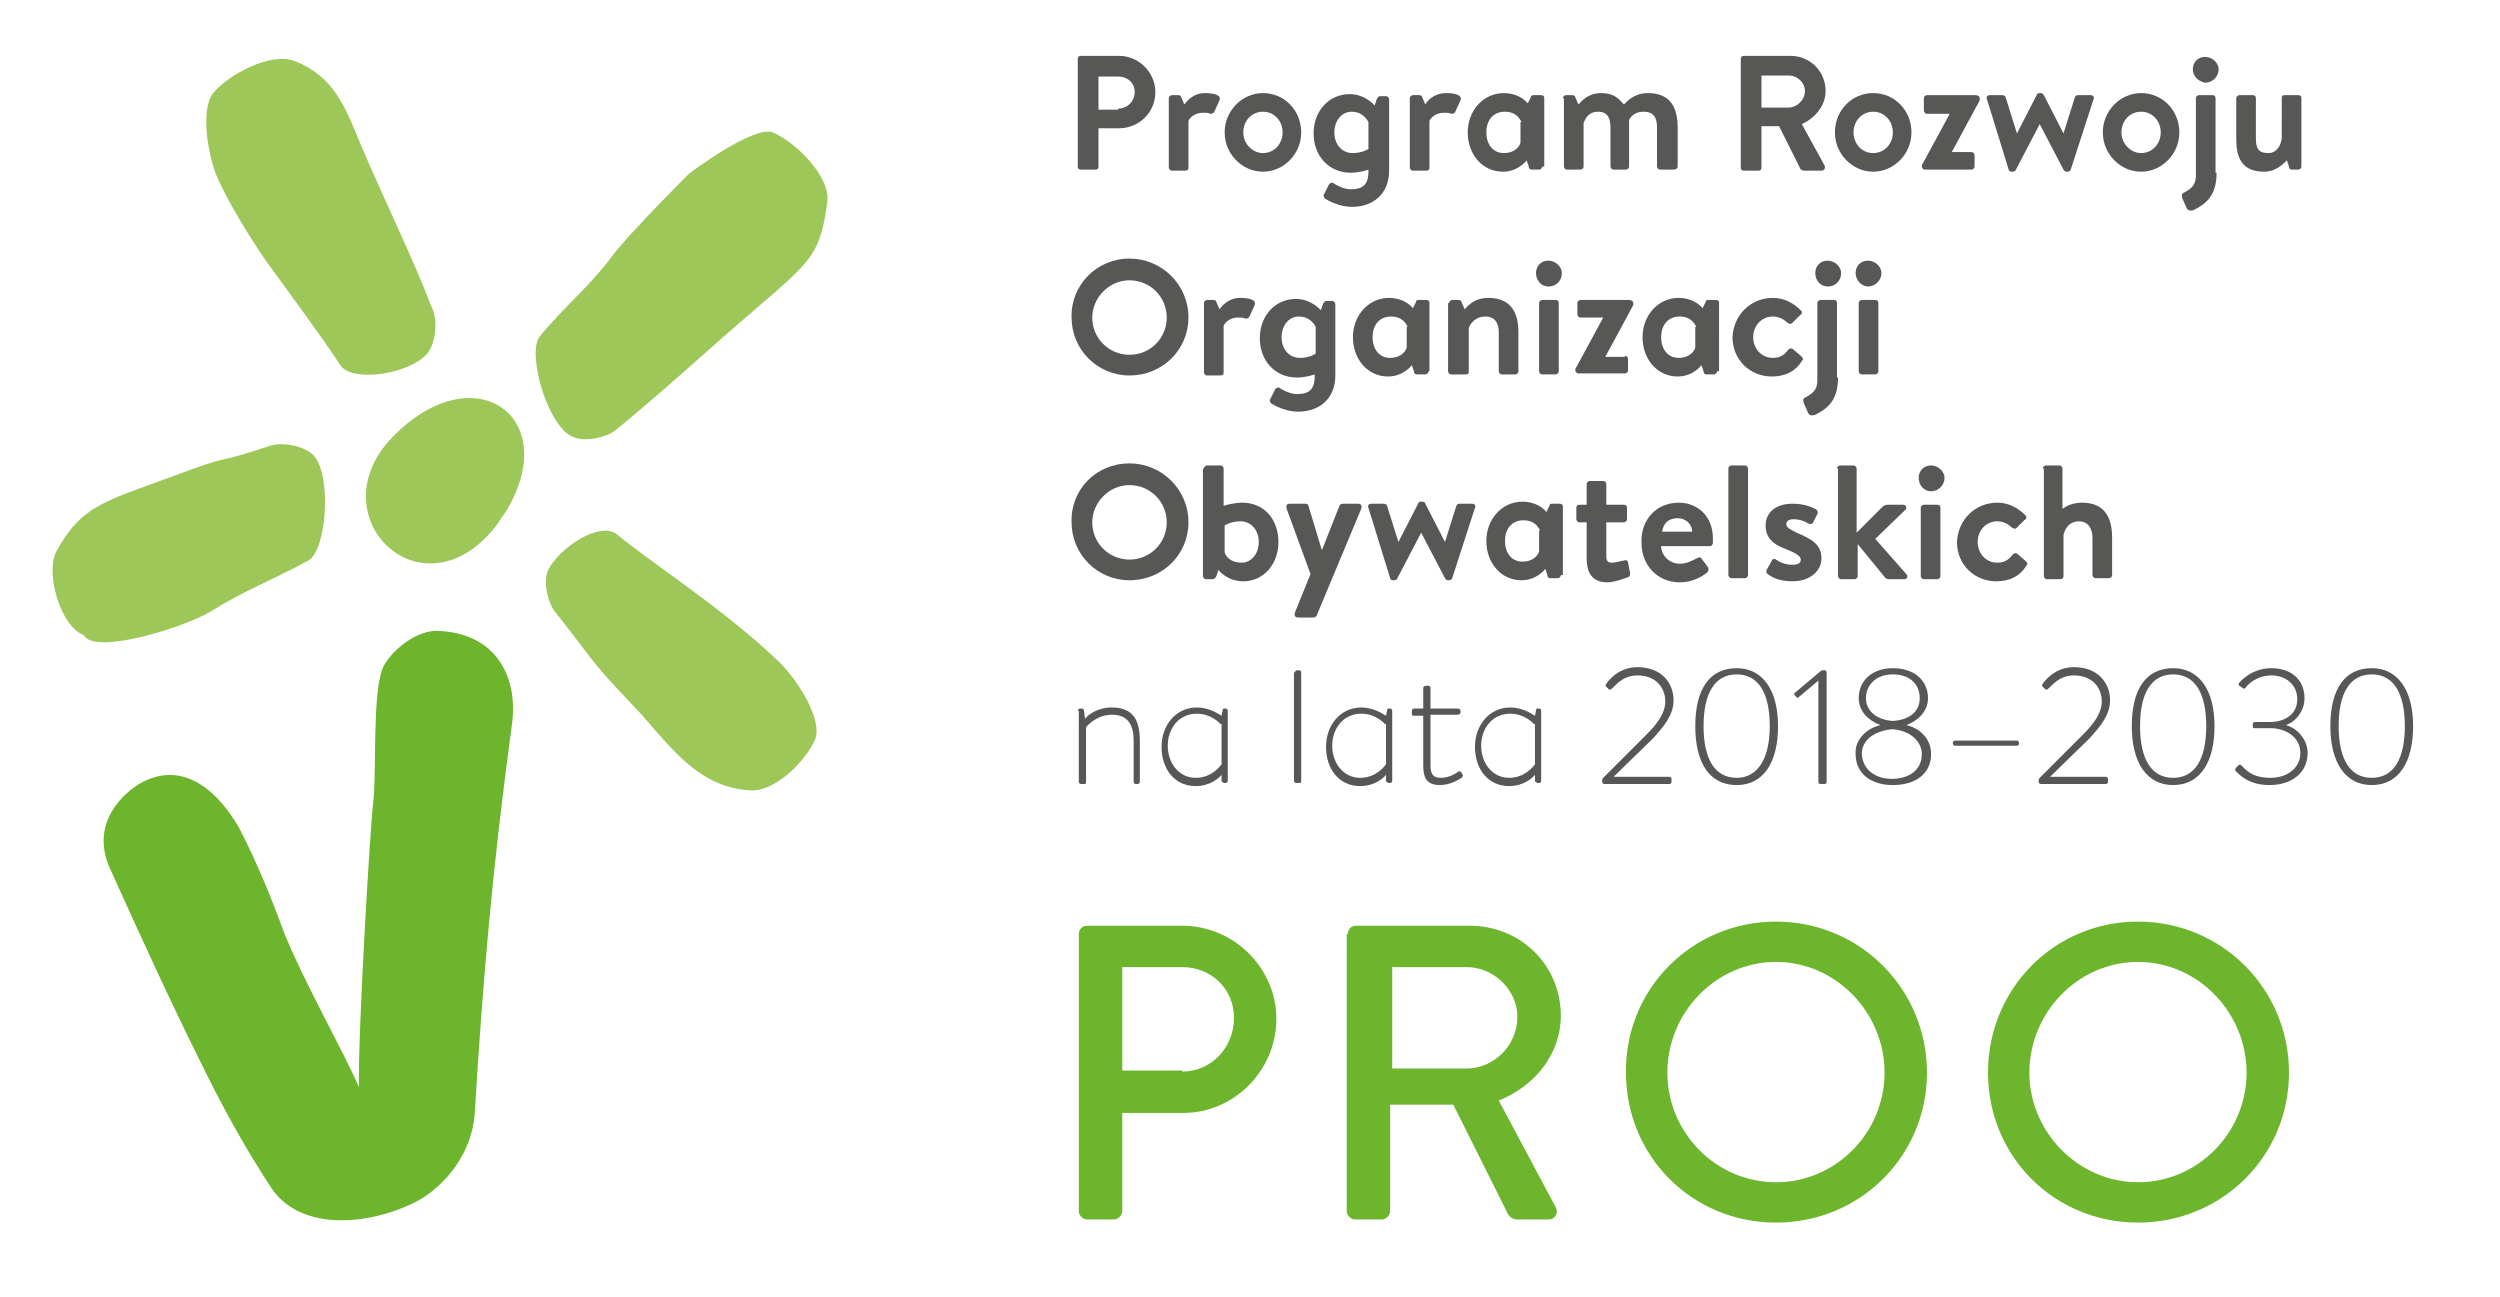 <?xml version="1.0" encoding="utf-8"?>
<!-- Generator: Adobe Illustrator 26.0.0, SVG Export Plug-In . SVG Version: 6.00 Build 0)  -->
<svg version="1.1" id="Warstwa_1" xmlns="http://www.w3.org/2000/svg" xmlns:xlink="http://www.w3.org/1999/xlink" x="0px" y="0px"
	 viewBox="0 0 241.7 125.4" style="enable-background:new 0 0 241.7 125.4;" xml:space="preserve">
<style type="text/css">
	.st0{fill:#6CB52D;}
	.st1{fill-rule:evenodd;clip-rule:evenodd;fill:#6CB52D;}
	.st2{fill-rule:evenodd;clip-rule:evenodd;fill:#9DC759;}
	.st3{fill:#575756;}
</style>
<g>
	<g>
		<path class="st0" d="M104.3,90.3c0-0.4,0.3-0.8,0.8-0.8h9.2c5,0,9.1,4.1,9.1,9c0,5-4.1,9.1-9,9.1h-5.9v9.5c0,0.4-0.4,0.8-0.8,0.8
			h-2.6c-0.4,0-0.8-0.4-0.8-0.8V90.3z M114.3,103.6c2.8,0,5-2.3,5-5.2c0-2.8-2.2-4.9-5-4.9h-5.8v10H114.3z"/>
		<path class="st0" d="M130.3,90.3c0-0.4,0.3-0.8,0.8-0.8h11c4.9,0,8.8,3.8,8.8,8.7c0,3.7-2.5,6.8-6,8.2l5.5,10.3
			c0.3,0.5,0,1.2-0.7,1.2h-3c-0.4,0-0.7-0.2-0.9-0.5l-5.3-10.6h-6.1v10.3c0,0.4-0.4,0.8-0.8,0.8h-2.6c-0.4,0-0.8-0.4-0.8-0.8V90.3z
			 M141.8,103.3c2.6,0,4.9-2.2,4.9-5c0-2.6-2.3-4.8-4.9-4.8h-7.2v9.8H141.8z"/>
		<path class="st0" d="M171.7,89.1c8.1,0,14.6,6.5,14.6,14.6c0,8.1-6.5,14.5-14.6,14.5c-8.1,0-14.5-6.4-14.5-14.5
			C157.1,95.6,163.6,89.1,171.7,89.1z M171.7,114.3c5.8,0,10.5-4.8,10.5-10.6c0-5.8-4.7-10.7-10.5-10.7c-5.8,0-10.5,4.9-10.5,10.7
			C161.2,109.5,165.9,114.3,171.7,114.3z"/>
		<path class="st0" d="M206.7,89.1c8.1,0,14.6,6.5,14.6,14.6c0,8.1-6.5,14.5-14.6,14.5c-8.1,0-14.5-6.4-14.5-14.5
			C192.2,95.6,198.6,89.1,206.7,89.1z M206.7,114.3c5.8,0,10.5-4.8,10.5-10.6c0-5.8-4.7-10.7-10.5-10.7c-5.8,0-10.5,4.9-10.5,10.7
			C196.2,109.5,201,114.3,206.7,114.3z"/>
	</g>
</g>
<g>
	<g>
		<path class="st1" d="M10.6,83.9c-1.9-4.3,1.3-7.3,3.2-8.3c4.9-2.5,8.3,2.6,9.4,4.6c1.6,3.1,3,6.5,4.2,9.8c1.9,4.8,6,12,7.3,15.1
			c-0.1-5.3,1.1-25.4,1.4-27.7c0.3-2.7-0.1-10.4,0.9-12.8c0.7-1.6,3.3-3.8,5.5-3.6c5.6,0.3,7.6,4.6,7,9c-1.9,14-2.8,24.5-3.6,37.6
			c-0.3,4.5-3.6,7.6-5.9,8.7c-5,2.4-11.2,2.5-13.8-1.5c-2.5-3.8-4.7-7.8-6.7-11.9C16.4,96.7,13.5,90.3,10.6,83.9z"/>
	</g>
	<path class="st2" d="M78.8,71.5c-0.9,2.1-4,5.2-6.4,4.9c-5.3-0.3-8.2-5.1-11.2-8.2c-4.4-4.6-3.6-4.1-7.5-9c-0.8-1-1.2-3-0.7-4.1
		c1.1-2.2,5.1-4.8,6.7-3.4c2.7,2.3,10,7,15.1,11.8C77,65.4,79.6,69.6,78.8,71.5z"/>
	<path class="st2" d="M20.4,59.1c3-1.9,6.3-3.2,9.4-4.9c1.8-1,2.3-8.3,0.5-10.2c-0.9-0.9-3-1.3-4.2-0.9c-6,2-3.1,0.6-9,2.8
		c-7,2.6-9.2,2.9-11.7,7.5c-1,2.2,0.5,7.2,2.7,8C9.1,63.4,18,60.6,20.4,59.1z"/>
	<path class="st2" d="M66.6,16.8c0,0-5.6,5.6-7.3,7.8c-2.1,2.9-4.9,5.2-7.1,7.9c-1.3,1.6,0.7,8.6,3.1,9.7c1.2,0.6,3.3,0.1,4.2-0.6
		c4.9-4,8.6-7.5,13.4-11.6c5.7-4.9,6.4-5.4,7.1-10.6c0.2-2.4-3.1-5.7-5.3-6.6C72.8,12.1,66.6,16.8,66.6,16.8z"/>
	<path class="st2" d="M20.9,16.9c0.9,2.2,3.2,6,4.8,8.3c2.1,2.9,5.3,7.2,7.2,10.1c1.1,1.7,6.5,0.9,8.3-1c0.9-0.9,1.1-3.1,0.7-4.2
		c-2.3-5.9-4.6-10.4-7.1-16.3c-1.4-3.4-2.5-6.4-6.3-7.9c-2.3-0.9-6.4,1.3-7.9,3.1C19.3,10.8,20.2,15.1,20.9,16.9z"/>
	<path class="st2" d="M48.5,50.1c6.3-9.4-2.3-16-10.3-8.1C30.1,49.9,41.3,60.6,48.5,50.1C50.1,47.7,47.4,51.6,48.5,50.1z"/>
</g>
<g>
	<g>
		<path class="st3" d="M104.2,5.7c0-0.2,0.1-0.3,0.3-0.3h3.7c1.9,0,3.5,1.6,3.5,3.5c0,2-1.6,3.5-3.5,3.5h-2v3.7
			c0,0.2-0.1,0.3-0.3,0.3h-1.4c-0.2,0-0.3-0.1-0.3-0.3V5.7z M108.1,10.5c0.9,0,1.6-0.7,1.6-1.6c0-0.9-0.7-1.5-1.6-1.5h-1.9v3.2
			H108.1z"/>
		<path class="st3" d="M113,9.5c0-0.2,0.2-0.3,0.3-0.3h0.6c0.2,0,0.3,0.1,0.3,0.2l0.3,0.7c0.3-0.4,0.9-1.1,2-1.1
			c0.9,0,1.6,0.2,1.4,0.7l-0.5,1.1c-0.1,0.2-0.3,0.2-0.4,0.2c-0.2-0.1-0.3-0.1-0.7-0.1c-0.8,0-1.3,0.5-1.4,0.8v4.5
			c0,0.3-0.2,0.3-0.4,0.3h-1.2c-0.2,0-0.3-0.2-0.3-0.3V9.5z"/>
		<path class="st3" d="M122.1,9c2.1,0,3.7,1.7,3.7,3.8c0,2.1-1.7,3.8-3.7,3.8c-2,0-3.7-1.7-3.7-3.8C118.4,10.7,120.1,9,122.1,9z
			 M122.1,14.8c1.1,0,1.9-0.9,1.9-2c0-1.1-0.8-2-1.9-2c-1.1,0-1.9,0.9-1.9,2C120.2,13.9,121.1,14.8,122.1,14.8z"/>
		<path class="st3" d="M134.3,16.5c0,2.3-1.6,3.5-3.6,3.5c-1.2,0-2.3-0.6-2.6-0.8c-0.1-0.1-0.2-0.3-0.1-0.4l0.5-1
			c0.1-0.1,0.3-0.2,0.4-0.1c0.3,0.2,1,0.6,1.7,0.6c1.1,0,1.7-0.4,1.7-1.7v-0.2c-0.3,0.1-1,0.3-1.7,0.3c-2.2,0-3.6-1.7-3.6-3.8
			c0-2.2,1.5-3.8,3.5-3.8c1.5,0,2.4,1.1,2.4,1.1l0.2-0.6c0.1-0.2,0.2-0.3,0.3-0.3h0.6c0.2,0,0.3,0.2,0.3,0.3V16.5z M132.3,11.8
			c-0.2-0.4-0.7-1-1.6-1c-1.1,0-1.7,1-1.7,2c0,1,0.6,2,1.8,2c0.9,0,1.5-0.4,1.5-0.4V11.8z"/>
		<path class="st3" d="M136.3,9.5c0-0.2,0.2-0.3,0.3-0.3h0.6c0.2,0,0.3,0.1,0.3,0.2l0.3,0.7c0.2-0.4,0.9-1.1,2-1.1
			c0.9,0,1.6,0.2,1.4,0.7l-0.5,1.1c-0.1,0.2-0.3,0.2-0.4,0.2c-0.2-0.1-0.3-0.1-0.7-0.1c-0.8,0-1.3,0.5-1.4,0.8v4.5
			c0,0.3-0.2,0.3-0.4,0.3h-1.2c-0.2,0-0.3-0.2-0.3-0.3V9.5z"/>
		<path class="st3" d="M149.1,16.1c0,0.2-0.2,0.3-0.3,0.3h-0.7c-0.2,0-0.3-0.1-0.3-0.3l-0.2-0.6c0,0-0.8,1.1-2.3,1.1
			c-2,0-3.4-1.7-3.4-3.8c0-2.1,1.5-3.8,3.5-3.8c1.2,0,2,0.6,2.3,1l0.3-0.6c0-0.2,0.2-0.2,0.3-0.2h0.7c0.2,0,0.3,0.1,0.3,0.3V16.1z
			 M147.1,11.8c-0.2-0.4-0.6-1-1.6-1c-1.2,0-1.8,0.9-1.8,2c0,1.1,0.6,2,1.7,2c1,0,1.5-0.6,1.6-1V11.8z"/>
		<path class="st3" d="M151.1,9.5c0-0.2,0.2-0.3,0.3-0.3h0.6c0.2,0,0.3,0.1,0.3,0.2l0.3,0.7c0.3-0.3,0.9-1.1,2.2-1.1
			c1.1,0,1.6,0.4,2.2,1.1c0.3-0.3,1-1.1,2.3-1.1c2.3,0,2.9,1.5,2.9,3.4v3.7c0,0.2-0.2,0.3-0.4,0.3h-1.3c-0.2,0-0.3-0.2-0.3-0.3v-3.8
			c0-0.9-0.3-1.5-1.3-1.5c-1.1,0-1.4,0.8-1.4,0.8s0,0.4,0,0.7v3.8c0,0.2-0.2,0.3-0.3,0.3H156c-0.2,0-0.3-0.2-0.3-0.3v-3.8
			c0-0.9-0.3-1.5-1.2-1.5c-0.9,0-1.2,0.6-1.4,1.1v4.2c0,0.2-0.2,0.3-0.3,0.3h-1.3c-0.2,0-0.3-0.2-0.3-0.3V9.5z"/>
		<path class="st3" d="M168.3,5.7c0-0.2,0.1-0.3,0.3-0.3h4.5c1.9,0,3.4,1.5,3.4,3.4c0,1.4-1,2.6-2.3,3.2l2.2,4
			c0.1,0.2,0,0.5-0.3,0.5h-1.7c-0.1,0-0.2-0.1-0.3-0.1l-2.1-4.2h-1.7v4c0,0.2-0.1,0.3-0.3,0.3h-1.4c-0.2,0-0.3-0.1-0.3-0.3V5.7z
			 M172.9,10.4c0.8,0,1.6-0.7,1.6-1.6c0-0.8-0.7-1.5-1.6-1.5h-2.6v3.1H172.9z"/>
		<path class="st3" d="M181.1,9c2.1,0,3.7,1.7,3.7,3.8c0,2.1-1.7,3.8-3.7,3.8c-2,0-3.7-1.7-3.7-3.8C177.4,10.7,179,9,181.1,9z
			 M181.1,14.8c1.1,0,1.9-0.9,1.9-2c0-1.1-0.8-2-1.9-2c-1.1,0-1.9,0.9-1.9,2C179.2,13.9,180,14.8,181.1,14.8z"/>
		<path class="st3" d="M190.6,14.7c0.2,0,0.3,0.2,0.3,0.3v1.1c0,0.2-0.2,0.3-0.3,0.3h-4.5c-0.2,0-0.3-0.2-0.3-0.3
			c0-0.1,0-0.2,0.1-0.3l2.6-4.8v0h-2.2c-0.2,0-0.3-0.2-0.3-0.3V9.5c0-0.2,0.2-0.3,0.3-0.3h4.7c0.2,0,0.4,0.1,0.4,0.3
			c0,0.1,0,0.1,0,0.2l-2.7,5v0H190.6z"/>
		<path class="st3" d="M192.1,9.6c-0.1-0.2,0-0.4,0.3-0.4h1.2c0.1,0,0.3,0.1,0.3,0.2l1.1,3.5h0l1.9-3.7c0-0.1,0.1-0.2,0.3-0.2h0.1
			c0.2,0,0.2,0.1,0.3,0.2l1.9,3.7h0l1.1-3.5c0.1-0.2,0.2-0.2,0.4-0.2h1.1c0.3,0,0.4,0.2,0.3,0.4l-2.2,6.8c0,0.1-0.2,0.2-0.3,0.2
			h-0.1c-0.2,0-0.2-0.1-0.3-0.2l-2.3-4.4h0l-2.3,4.4c0,0.1-0.2,0.2-0.3,0.2h-0.1c-0.2,0-0.3-0.1-0.3-0.2L192.1,9.6z"/>
		<path class="st3" d="M207,9c2.1,0,3.7,1.7,3.7,3.8c0,2.1-1.7,3.8-3.7,3.8c-2,0-3.7-1.7-3.7-3.8C203.3,10.7,205,9,207,9z M207,14.8
			c1.1,0,1.9-0.9,1.9-2c0-1.1-0.8-2-1.9-2s-1.9,0.9-1.9,2C205.1,13.9,206,14.8,207,14.8z"/>
		<path class="st3" d="M214.3,16.7c0,2.2-1,3-2.2,3.6c-0.2,0.1-0.6,0.1-0.7-0.2l-0.4-0.9c-0.1-0.3-0.1-0.5,0.2-0.6
			c0.5-0.3,1.1-0.6,1.1-1.6V9.5c0-0.2,0.2-0.3,0.3-0.3h1.3c0.2,0,0.3,0.1,0.3,0.3V16.7z M212,6.7c0-0.7,0.5-1.2,1.2-1.2
			c0.7,0,1.3,0.6,1.3,1.2c0,0.7-0.6,1.3-1.3,1.3C212.6,7.9,212,7.4,212,6.7z"/>
		<path class="st3" d="M216.2,9.5c0-0.2,0.2-0.3,0.3-0.3h1.3c0.2,0,0.3,0.1,0.3,0.3v3.9c0,1,0.3,1.4,1.2,1.4c0.8,0,1.2-0.7,1.3-1.4
			V9.5c0-0.3,0.1-0.3,0.4-0.3h1.2c0.2,0,0.3,0.1,0.3,0.3v6.6c0,0.2-0.2,0.3-0.3,0.3h-0.6c-0.2,0-0.3-0.1-0.3-0.3l-0.2-0.6
			c-0.4,0.4-1.1,1.1-2.2,1.1c-2.2,0-2.7-1.4-2.7-3.2V9.5z"/>
		<path class="st3" d="M109.2,25c3.1,0,5.7,2.5,5.7,5.7c0,3.1-2.5,5.6-5.7,5.6c-3.1,0-5.6-2.5-5.6-5.6C103.5,27.6,106,25,109.2,25z
			 M109.2,34.3c2,0,3.6-1.6,3.6-3.6c0-2-1.6-3.6-3.6-3.6c-2,0-3.6,1.7-3.6,3.6C105.6,32.7,107.2,34.3,109.2,34.3z"/>
		<path class="st3" d="M116.4,29.3c0-0.2,0.2-0.3,0.3-0.3h0.6c0.2,0,0.3,0.1,0.3,0.2l0.3,0.7c0.3-0.4,0.9-1.1,2-1.1
			c0.9,0,1.6,0.2,1.4,0.7l-0.5,1.1c-0.1,0.2-0.3,0.2-0.4,0.2c-0.2-0.1-0.3-0.1-0.7-0.1c-0.8,0-1.3,0.5-1.4,0.8v4.5
			c0,0.3-0.2,0.3-0.4,0.3h-1.2c-0.2,0-0.3-0.2-0.3-0.3V29.3z"/>
		<path class="st3" d="M129.1,36.3c0,2.3-1.6,3.5-3.6,3.5c-1.2,0-2.3-0.6-2.6-0.8c-0.1-0.1-0.2-0.3-0.1-0.4l0.5-1
			c0.1-0.1,0.3-0.2,0.4-0.1c0.3,0.2,1,0.6,1.7,0.6c1.1,0,1.7-0.4,1.7-1.7v-0.2c-0.3,0.1-1,0.3-1.7,0.3c-2.2,0-3.6-1.7-3.6-3.8
			c0-2.2,1.5-3.8,3.5-3.8c1.5,0,2.4,1.1,2.4,1.1l0.2-0.6c0.1-0.2,0.2-0.3,0.3-0.3h0.6c0.2,0,0.3,0.2,0.3,0.3V36.3z M127.2,31.6
			c-0.2-0.4-0.7-1-1.6-1c-1.1,0-1.7,1-1.7,2c0,1,0.6,2,1.8,2c0.9,0,1.5-0.4,1.5-0.4V31.6z"/>
		<path class="st3" d="M138.1,35.9c0,0.2-0.2,0.3-0.3,0.3H137c-0.2,0-0.3-0.1-0.3-0.3l-0.2-0.6c0,0-0.8,1.1-2.3,1.1
			c-2,0-3.4-1.7-3.4-3.8c0-2.1,1.5-3.8,3.5-3.8c1.2,0,2,0.6,2.3,1l0.3-0.6c0-0.2,0.2-0.2,0.3-0.2h0.7c0.2,0,0.3,0.1,0.3,0.3V35.9z
			 M136.1,31.6c-0.2-0.4-0.6-1-1.6-1c-1.2,0-1.8,0.9-1.8,2c0,1.1,0.6,2,1.7,2c1,0,1.5-0.6,1.6-1V31.6z"/>
		<path class="st3" d="M140.1,29.3c0-0.2,0.2-0.3,0.3-0.3h0.6c0.2,0,0.3,0.1,0.3,0.2l0.3,0.7c0.3-0.3,0.9-1.1,2.3-1.1
			c2.3,0,2.9,1.6,2.9,3.3v3.8c0,0.2-0.2,0.3-0.3,0.3h-1.3c-0.2,0-0.3-0.2-0.3-0.3v-3.8c0-0.9-0.4-1.5-1.3-1.5
			c-0.9,0-1.4,0.6-1.6,1.1v4.2c0,0.3-0.1,0.3-0.5,0.3h-1.2c-0.2,0-0.3-0.2-0.3-0.3V29.3z"/>
		<path class="st3" d="M148.5,26.4c0-0.7,0.5-1.2,1.2-1.2c0.7,0,1.3,0.6,1.3,1.2c0,0.7-0.5,1.3-1.3,1.3
			C149,27.7,148.5,27.1,148.5,26.4z M148.8,29.3c0-0.2,0.2-0.3,0.3-0.3h1.3c0.2,0,0.3,0.1,0.3,0.3v6.6c0,0.2-0.2,0.3-0.3,0.3h-1.3
			c-0.2,0-0.3-0.2-0.3-0.3V29.3z"/>
		<path class="st3" d="M157.1,34.4c0.2,0,0.3,0.2,0.3,0.3v1.1c0,0.2-0.2,0.3-0.3,0.3h-4.5c-0.2,0-0.3-0.2-0.3-0.3
			c0-0.1,0-0.2,0.1-0.3l2.6-4.8v0h-2.2c-0.2,0-0.3-0.2-0.3-0.3v-1.1c0-0.2,0.2-0.3,0.3-0.3h4.7c0.2,0,0.4,0.1,0.4,0.3
			c0,0.1,0,0.1,0,0.2l-2.7,5v0H157.1z"/>
		<path class="st3" d="M166,35.9c0,0.2-0.2,0.3-0.3,0.3h-0.7c-0.2,0-0.3-0.1-0.3-0.3l-0.2-0.6c0,0-0.8,1.1-2.3,1.1
			c-2,0-3.4-1.7-3.4-3.8c0-2.1,1.5-3.8,3.5-3.8c1.2,0,2,0.6,2.3,1l0.3-0.6c0-0.2,0.2-0.2,0.3-0.2h0.7c0.2,0,0.3,0.1,0.3,0.3V35.9z
			 M164,31.6c-0.2-0.4-0.6-1-1.6-1c-1.2,0-1.8,0.9-1.8,2c0,1.1,0.6,2,1.7,2c1,0,1.5-0.6,1.6-1V31.6z"/>
		<path class="st3" d="M171.4,28.8c1.1,0,2,0.5,2.7,1.2c0.2,0.2,0.1,0.4-0.1,0.5l-0.7,0.7c-0.2,0.2-0.3,0.1-0.5,0
			c-0.3-0.3-0.8-0.6-1.4-0.6c-1.1,0-1.9,0.9-1.9,2c0,1.1,0.8,2,1.9,2c0.8,0,1.2-0.4,1.5-0.8c0.1-0.1,0.3-0.2,0.5,0l0.7,0.6
			c0.2,0.2,0.3,0.3,0.1,0.5c-0.6,1-1.6,1.5-2.9,1.5c-2.1,0-3.8-1.6-3.8-3.8C167.6,30.4,169.3,28.8,171.4,28.8z"/>
		<path class="st3" d="M177.7,36.5c0,2.2-1,3-2.2,3.6c-0.3,0.1-0.6,0.1-0.7-0.2l-0.4-0.9c-0.1-0.3-0.1-0.5,0.2-0.6
			c0.5-0.3,1.1-0.6,1.1-1.6v-7.5c0-0.2,0.2-0.3,0.3-0.3h1.3c0.2,0,0.3,0.1,0.3,0.3V36.5z M175.5,26.4c0-0.7,0.5-1.2,1.2-1.2
			c0.7,0,1.3,0.6,1.3,1.2c0,0.7-0.5,1.3-1.3,1.3C176,27.7,175.5,27.1,175.5,26.4z"/>
		<path class="st3" d="M179.4,26.4c0-0.7,0.5-1.2,1.2-1.2c0.7,0,1.3,0.6,1.3,1.2c0,0.7-0.6,1.3-1.3,1.3
			C180,27.7,179.4,27.1,179.4,26.4z M179.7,29.3c0-0.2,0.2-0.3,0.3-0.3h1.3c0.2,0,0.3,0.1,0.3,0.3v6.6c0,0.2-0.2,0.3-0.3,0.3h-1.3
			c-0.2,0-0.3-0.2-0.3-0.3V29.3z"/>
		<path class="st3" d="M109.2,44.8c3.1,0,5.7,2.5,5.7,5.7c0,3.1-2.5,5.6-5.7,5.6c-3.1,0-5.6-2.5-5.6-5.6
			C103.5,47.3,106,44.8,109.2,44.8z M109.2,54.1c2,0,3.6-1.6,3.6-3.6c0-2-1.6-3.6-3.6-3.6c-2,0-3.6,1.7-3.6,3.6
			C105.6,52.5,107.2,54.1,109.2,54.1z"/>
		<path class="st3" d="M116.4,45.3c0-0.2,0.2-0.3,0.3-0.3h1.3c0.2,0,0.3,0.2,0.3,0.3v3.6c0.3-0.1,1.1-0.3,1.8-0.3
			c2.2,0,3.5,1.7,3.5,3.8c0,2.1-1.4,3.8-3.4,3.8c-1.6,0-2.4-1.1-2.4-1.1l-0.2,0.6c-0.1,0.2-0.2,0.3-0.4,0.3h-0.6
			c-0.2,0-0.3-0.2-0.3-0.3V45.3z M120,54.4c1.1,0,1.7-1,1.7-2c0-1-0.6-2-1.8-2c-0.9,0-1.5,0.4-1.5,0.4v2.6
			C118.5,53.8,119,54.4,120,54.4z"/>
		<path class="st3" d="M124.4,49.2c-0.1-0.3,0-0.5,0.3-0.5h1.5c0.2,0,0.3,0.1,0.3,0.2l1.3,4.3h0l1.7-4.3c0.1-0.2,0.2-0.2,0.5-0.2
			h1.3c0.3,0,0.4,0.2,0.3,0.5l-4.3,10.3c0,0.1-0.2,0.2-0.3,0.2h-1.5c-0.3,0-0.4-0.2-0.3-0.5l1.5-3.7L124.4,49.2z"/>
		<path class="st3" d="M132.3,49.1c-0.1-0.2,0-0.4,0.3-0.4h1.2c0.1,0,0.3,0.1,0.3,0.2l1.1,3.5h0l1.9-3.7c0-0.1,0.1-0.2,0.3-0.2h0.1
			c0.2,0,0.3,0.1,0.3,0.2l1.9,3.7h0l1.1-3.5c0.1-0.2,0.2-0.2,0.4-0.2h1.1c0.3,0,0.4,0.2,0.3,0.4l-2.2,6.8c0,0.1-0.2,0.2-0.3,0.2
			h-0.1c-0.2,0-0.2-0.1-0.3-0.2l-2.3-4.4h0l-2.3,4.4c0,0.1-0.2,0.2-0.3,0.2h-0.1c-0.2,0-0.3-0.1-0.3-0.2L132.3,49.1z"/>
		<path class="st3" d="M150.9,55.6c0,0.2-0.2,0.3-0.3,0.3h-0.7c-0.2,0-0.3-0.1-0.3-0.3l-0.2-0.6c0,0-0.8,1.1-2.3,1.1
			c-2,0-3.4-1.7-3.4-3.8c0-2.1,1.5-3.8,3.5-3.8c1.2,0,2,0.6,2.3,1l0.3-0.6c0-0.2,0.2-0.2,0.3-0.2h0.7c0.2,0,0.3,0.1,0.3,0.3V55.6z
			 M148.9,51.3c-0.2-0.4-0.6-1-1.6-1c-1.2,0-1.8,0.9-1.8,2c0,1.1,0.6,2,1.7,2c1,0,1.5-0.6,1.6-1V51.3z"/>
		<path class="st3" d="M153.4,50.5h-0.7c-0.2,0-0.3-0.2-0.3-0.3v-1.1c0-0.2,0.1-0.3,0.3-0.3h0.7v-2c0-0.2,0.2-0.3,0.3-0.3h1.3
			c0.2,0,0.3,0.2,0.3,0.3v2h1.7c0.2,0,0.3,0.1,0.3,0.3v1.1c0,0.2-0.2,0.3-0.3,0.3h-1.7v3.3c0,0.5,0.2,0.6,0.6,0.6
			c0.3,0,0.9-0.2,1.1-0.2c0.2-0.1,0.4,0,0.4,0.2l0.2,1c0,0.2,0,0.3-0.2,0.4c-0.3,0.1-1.3,0.5-2,0.5c-1.6,0-2-1.1-2-2.3V50.5z"/>
		<path class="st3" d="M162.3,48.6c1.9,0,3.3,1.4,3.3,3.4c0,0.1,0,0.4,0,0.5c0,0.2-0.2,0.3-0.3,0.3h-4.7c0,0.9,0.8,1.7,1.8,1.7
			c0.7,0,1.2-0.3,1.6-0.5c0.2-0.1,0.4-0.2,0.5,0l0.6,0.8c0.1,0.1,0.1,0.3,0,0.5c-0.6,0.5-1.5,1-2.7,1c-2.2,0-3.7-1.7-3.7-3.8
			C158.6,50.3,160.1,48.6,162.3,48.6z M163.6,51.4c0-0.7-0.6-1.3-1.4-1.3c-0.9,0-1.4,0.5-1.5,1.3H163.6z"/>
		<path class="st3" d="M167.1,45.3c0-0.2,0.2-0.3,0.3-0.3h1.3c0.2,0,0.3,0.2,0.3,0.3v10.3c0,0.2-0.2,0.3-0.3,0.3h-1.3
			c-0.2,0-0.3-0.2-0.3-0.3V45.3z"/>
		<path class="st3" d="M170.9,55.5c-0.1-0.1-0.2-0.2-0.1-0.4l0.5-0.9c0.1-0.2,0.3-0.2,0.4-0.1c0.3,0.2,0.8,0.5,1.6,0.5
			c0.6,0,0.8-0.2,0.8-0.5c0-0.3-0.4-0.6-1.4-1c-1.4-0.5-2-1.2-2-2.3c0-1.1,0.8-2.1,2.6-2.1c1.1,0,1.8,0.3,2.2,0.5
			c0.2,0.1,0.3,0.3,0.2,0.5l-0.4,0.8c-0.1,0.2-0.3,0.2-0.5,0.1c-0.3-0.2-0.8-0.4-1.4-0.4c-0.5,0-0.7,0.2-0.7,0.5
			c0,0.3,0.4,0.5,1,0.8c1.4,0.6,2.4,1.1,2.4,2.5c0,1.1-1,2.2-2.8,2.2C172,56.2,171.3,55.8,170.9,55.5z"/>
		<path class="st3" d="M177.6,45.3c0-0.2,0.2-0.3,0.3-0.3h1.3c0.2,0,0.3,0.2,0.3,0.3v6.2l2.5-2.5c0.1-0.1,0.3-0.2,0.5-0.2h1.5
			c0.3,0,0.4,0.3,0.2,0.5l-2.9,2.8l3,3.4c0.2,0.2,0.1,0.5-0.2,0.5h-1.5c-0.1,0-0.3-0.1-0.3-0.1l-2.7-3.3v3.1c0,0.2-0.2,0.3-0.3,0.3
			h-1.3c-0.2,0-0.3-0.2-0.3-0.3V45.3z"/>
		<path class="st3" d="M185.5,46.2c0-0.7,0.5-1.2,1.2-1.2c0.7,0,1.3,0.6,1.3,1.2c0,0.7-0.6,1.3-1.3,1.3
			C186,47.5,185.5,46.9,185.5,46.2z M185.7,49.1c0-0.2,0.2-0.3,0.3-0.3h1.3c0.2,0,0.3,0.1,0.3,0.3v6.6c0,0.2-0.2,0.3-0.3,0.3h-1.3
			c-0.2,0-0.3-0.2-0.3-0.3V49.1z"/>
		<path class="st3" d="M193.1,48.6c1.1,0,2,0.5,2.7,1.2c0.2,0.2,0.1,0.4-0.1,0.5l-0.7,0.7c-0.2,0.2-0.3,0.1-0.5,0
			c-0.3-0.3-0.8-0.6-1.4-0.6c-1.1,0-1.9,0.9-1.9,2c0,1.1,0.8,2,1.9,2c0.8,0,1.2-0.4,1.5-0.8c0.1-0.1,0.3-0.2,0.5,0l0.7,0.6
			c0.2,0.2,0.3,0.3,0.1,0.5c-0.6,1-1.6,1.5-2.9,1.5c-2.1,0-3.8-1.6-3.8-3.8C189.3,50.2,191,48.6,193.1,48.6z"/>
		<path class="st3" d="M197.5,45.3c0-0.2,0.2-0.3,0.3-0.3h1.3c0.2,0,0.3,0.2,0.3,0.3v3.9c0.4-0.3,1-0.6,1.9-0.6
			c2.3,0,2.9,1.6,2.9,3.4v3.6c0,0.2-0.2,0.3-0.3,0.3h-1.3c-0.2,0-0.3-0.2-0.3-0.3V52c0-1-0.5-1.6-1.3-1.6c-0.8,0-1.3,0.5-1.5,1.3v4
			c0,0.2-0.1,0.3-0.4,0.3h-1.2c-0.2,0-0.3-0.2-0.3-0.3V45.3z"/>
		<path class="st3" d="M104.2,68.7c0-0.1,0.1-0.2,0.3-0.2h0.1c0.1,0,0.2,0.1,0.2,0.2l0.1,0.8c0.2-0.3,1.1-1.1,2.6-1.1
			c2.1,0,2.7,1.3,2.7,3.2v4c0,0.1-0.1,0.2-0.2,0.2h-0.2c-0.1,0-0.2-0.1-0.2-0.2v-4c0-1.7-0.7-2.5-2.1-2.5c-1.5,0-2.4,1.1-2.5,1.2
			v5.3c0,0.2-0.1,0.2-0.2,0.2h-0.3c-0.1,0-0.2-0.1-0.2-0.2V68.7z"/>
		<path class="st3" d="M118.7,75.5c0,0.1-0.1,0.2-0.2,0.2h-0.1c-0.1,0-0.3-0.1-0.3-0.2l0-0.6c-0.2,0.3-1.1,1.1-2.5,1.1
			c-2,0-3.3-1.6-3.3-3.8c0-2.1,1.4-3.8,3.4-3.8c1.3,0,2.2,0.7,2.4,0.8l0.1-0.5c0-0.2,0.1-0.2,0.2-0.2h0.1c0.1,0,0.2,0.1,0.2,0.2
			V75.5z M118,70c-0.1-0.1-0.9-1-2.3-1c-1.7,0-2.8,1.4-2.8,3.1s1.1,3.1,2.7,3.1c1.6,0,2.4-1.2,2.5-1.3V70z"/>
		<path class="st3" d="M125.2,65c0-0.1,0.1-0.2,0.2-0.2h0.2c0.1,0,0.2,0.1,0.2,0.2v10.5c0,0.2-0.1,0.2-0.2,0.2h-0.3
			c-0.1,0-0.2-0.1-0.2-0.2V65z"/>
		<path class="st3" d="M134.6,75.5c0,0.1-0.1,0.2-0.2,0.2h-0.1c-0.1,0-0.3-0.1-0.3-0.2l0-0.6c-0.2,0.3-1.1,1.1-2.5,1.1
			c-2,0-3.3-1.6-3.3-3.8c0-2.1,1.4-3.8,3.4-3.8c1.3,0,2.2,0.7,2.4,0.8l0.1-0.5c0-0.2,0.1-0.2,0.2-0.2h0.1c0.1,0,0.2,0.1,0.2,0.2
			V75.5z M133.9,70c-0.1-0.1-0.9-1-2.3-1c-1.7,0-2.8,1.4-2.8,3.1s1.1,3.1,2.7,3.1c1.6,0,2.4-1.2,2.5-1.3V70z"/>
		<path class="st3" d="M137.6,69.2h-0.9c-0.2,0-0.2-0.1-0.2-0.2v-0.3c0-0.1,0.1-0.2,0.2-0.2h0.9v-2c0-0.1,0.1-0.2,0.3-0.2l0.2,0
			c0.1,0,0.2,0.1,0.2,0.2v2h2.6c0.2,0,0.3,0.1,0.3,0.2v0.2c0,0.1-0.1,0.2-0.3,0.2h-2.6v4.8c0,0.9,0.2,1.3,1,1.3
			c0.8,0,1.4-0.4,1.7-0.6c0.2-0.1,0.2,0,0.3,0.1l0.1,0.2c0.1,0.1,0,0.2-0.1,0.3c-0.3,0.2-1.1,0.7-2.1,0.7c-1.4,0-1.6-0.9-1.6-1.9
			V69.2z"/>
		<path class="st3" d="M149,75.5c0,0.1-0.1,0.2-0.2,0.2h-0.1c-0.1,0-0.3-0.1-0.3-0.2l0-0.6c-0.2,0.3-1.1,1.1-2.5,1.1
			c-2,0-3.3-1.6-3.3-3.8c0-2.1,1.4-3.8,3.4-3.8c1.3,0,2.2,0.7,2.4,0.8l0.1-0.5c0-0.2,0.1-0.2,0.2-0.2h0.1c0.1,0,0.2,0.1,0.2,0.2
			V75.5z M148.3,70c-0.1-0.1-0.9-1-2.3-1c-1.7,0-2.8,1.4-2.8,3.1s1.1,3.1,2.7,3.1c1.6,0,2.4-1.2,2.5-1.3V70z"/>
		<path class="st3" d="M156,75.1h5.4c0.1,0,0.2,0.1,0.2,0.2v0.3c0,0.1-0.1,0.2-0.2,0.2h-6.3c-0.1,0-0.2-0.1-0.2-0.2v-0.1
			c0-0.1,0-0.2,0.1-0.3l4.2-4.2c1.1-1.1,1.8-2.1,1.8-3.2c0-1.2-0.8-2.5-2.7-2.5c-1.5,0-2.2,1.1-2.5,1.3c-0.1,0.1-0.2,0.1-0.3,0
			l-0.2-0.2c-0.1-0.1-0.1-0.2,0-0.3c0,0,1-1.6,3-1.6c2.3,0,3.5,1.5,3.5,3.2c0,1.4-0.9,2.5-2,3.7L156,75.1L156,75.1z"/>
		<path class="st3" d="M163.9,70.2c0-3.6,1.4-5.6,4-5.6c2.5,0,4,2.1,4,5.6c0,3.5-1.4,5.7-4,5.7C165.3,75.9,163.9,73.8,163.9,70.2z
			 M171.1,70.2c0-3.2-1.1-5-3.2-5c-2.1,0-3.2,1.8-3.2,5c0,3.2,1.1,5,3.2,5C169.9,75.2,171.1,73.4,171.1,70.2z"/>
		<path class="st3" d="M175.8,65.8l-1.9,1.6c-0.1,0.1-0.2,0.1-0.2,0l-0.2-0.2c-0.1-0.1,0-0.2,0-0.2l2.5-2.1c0.1-0.1,0.2-0.1,0.3-0.1
			h0.1c0.1,0,0.2,0.1,0.2,0.2v10.6c0,0.1-0.1,0.2-0.2,0.2H176c-0.1,0-0.2-0.1-0.2-0.2L175.8,65.8L175.8,65.8z"/>
		<path class="st3" d="M181.8,70.1C181.8,70.1,181.8,70.1,181.8,70.1c-1.1-0.4-2.1-1.3-2.1-2.6c0-1.6,1.2-2.9,3.3-2.9
			c2.2,0,3.4,1.3,3.4,2.9c0,1.3-1,2.2-2.1,2.6c0,0,0,0,0,0c1.3,0.3,2.4,1.3,2.4,2.8c0,1.9-1.5,3-3.7,3c-2.1,0-3.6-1.1-3.6-3
			C179.3,71.5,180.5,70.4,181.8,70.1z M182.9,75.3c1.6,0,2.9-0.8,2.9-2.4c0-1.2-1.1-2.3-2.9-2.4c-1.8,0.2-2.9,1.1-2.9,2.4
			C180.1,74.5,181.4,75.3,182.9,75.3z M185.6,67.5c0-1.3-0.9-2.3-2.6-2.3c-1.7,0-2.6,1.1-2.6,2.3c0,1.2,1,2.1,2.6,2.2
			C184.6,69.6,185.6,68.8,185.6,67.5z"/>
		<path class="st3" d="M188.8,71.9v-0.1c0-0.1,0.1-0.2,0.2-0.2h6c0.1,0,0.2,0.1,0.2,0.2v0.1c0,0.1-0.1,0.2-0.2,0.2h-6
			C188.9,72.1,188.8,72,188.8,71.9z"/>
		<path class="st3" d="M198.2,75.1h5.4c0.1,0,0.2,0.1,0.2,0.2v0.3c0,0.1-0.1,0.2-0.2,0.2h-6.3c-0.1,0-0.2-0.1-0.2-0.2v-0.1
			c0-0.1,0-0.2,0.1-0.3l4.2-4.2c1.1-1.1,1.8-2.1,1.8-3.2c0-1.2-0.8-2.5-2.7-2.5c-1.5,0-2.2,1.1-2.5,1.3c-0.1,0.1-0.2,0.1-0.3,0
			l-0.2-0.2c-0.1-0.1-0.1-0.2,0-0.3c0,0,1-1.6,3-1.6c2.3,0,3.5,1.5,3.5,3.2c0,1.4-0.9,2.5-2,3.7L198.2,75.1L198.2,75.1z"/>
		<path class="st3" d="M206.1,70.2c0-3.6,1.4-5.6,4-5.6c2.5,0,4,2.1,4,5.6c0,3.5-1.4,5.7-4,5.7C207.6,75.9,206.1,73.8,206.1,70.2z
			 M213.3,70.2c0-3.2-1.1-5-3.2-5c-2.1,0-3.2,1.8-3.2,5c0,3.2,1.1,5,3.2,5C212.2,75.2,213.3,73.4,213.3,70.2z"/>
		<path class="st3" d="M216.2,74.2l0.2-0.2c0.1-0.1,0.2-0.1,0.3,0c0.4,0.4,1,1.2,2.8,1.2c1.7,0,2.9-1,2.9-2.4c0-1.6-1.5-2.4-2.9-2.4
			h-1.5c-0.2,0-0.2,0-0.2-0.2V70c0-0.1,0.1-0.2,0.2-0.2h1.5c1.2,0,2.6-0.6,2.6-2.2c0-1.4-1.1-2.3-2.5-2.3c-1.5,0-2.4,1-2.5,1.2
			c-0.1,0.1-0.2,0.1-0.3,0l-0.3-0.2c-0.1-0.1-0.1-0.2,0-0.3c0,0,1.1-1.4,3.1-1.4c1.9,0,3.2,1.1,3.2,2.9c0,1.3-0.9,2.3-1.8,2.6
			c0,0,0,0,0,0c1.1,0.3,2.1,1.4,2.1,2.7c0,1.8-1.4,3.1-3.7,3.1c-2,0-2.9-1-3.3-1.4C216.1,74.4,216.1,74.3,216.2,74.2z"/>
		<path class="st3" d="M225.3,70.2c0-3.6,1.4-5.6,4-5.6c2.5,0,4,2.1,4,5.6c0,3.5-1.4,5.7-4,5.7C226.8,75.9,225.3,73.8,225.3,70.2z
			 M232.5,70.2c0-3.2-1.1-5-3.2-5c-2.1,0-3.2,1.8-3.2,5c0,3.2,1.1,5,3.2,5C231.4,75.2,232.5,73.4,232.5,70.2z"/>
	</g>
</g>
</svg>
